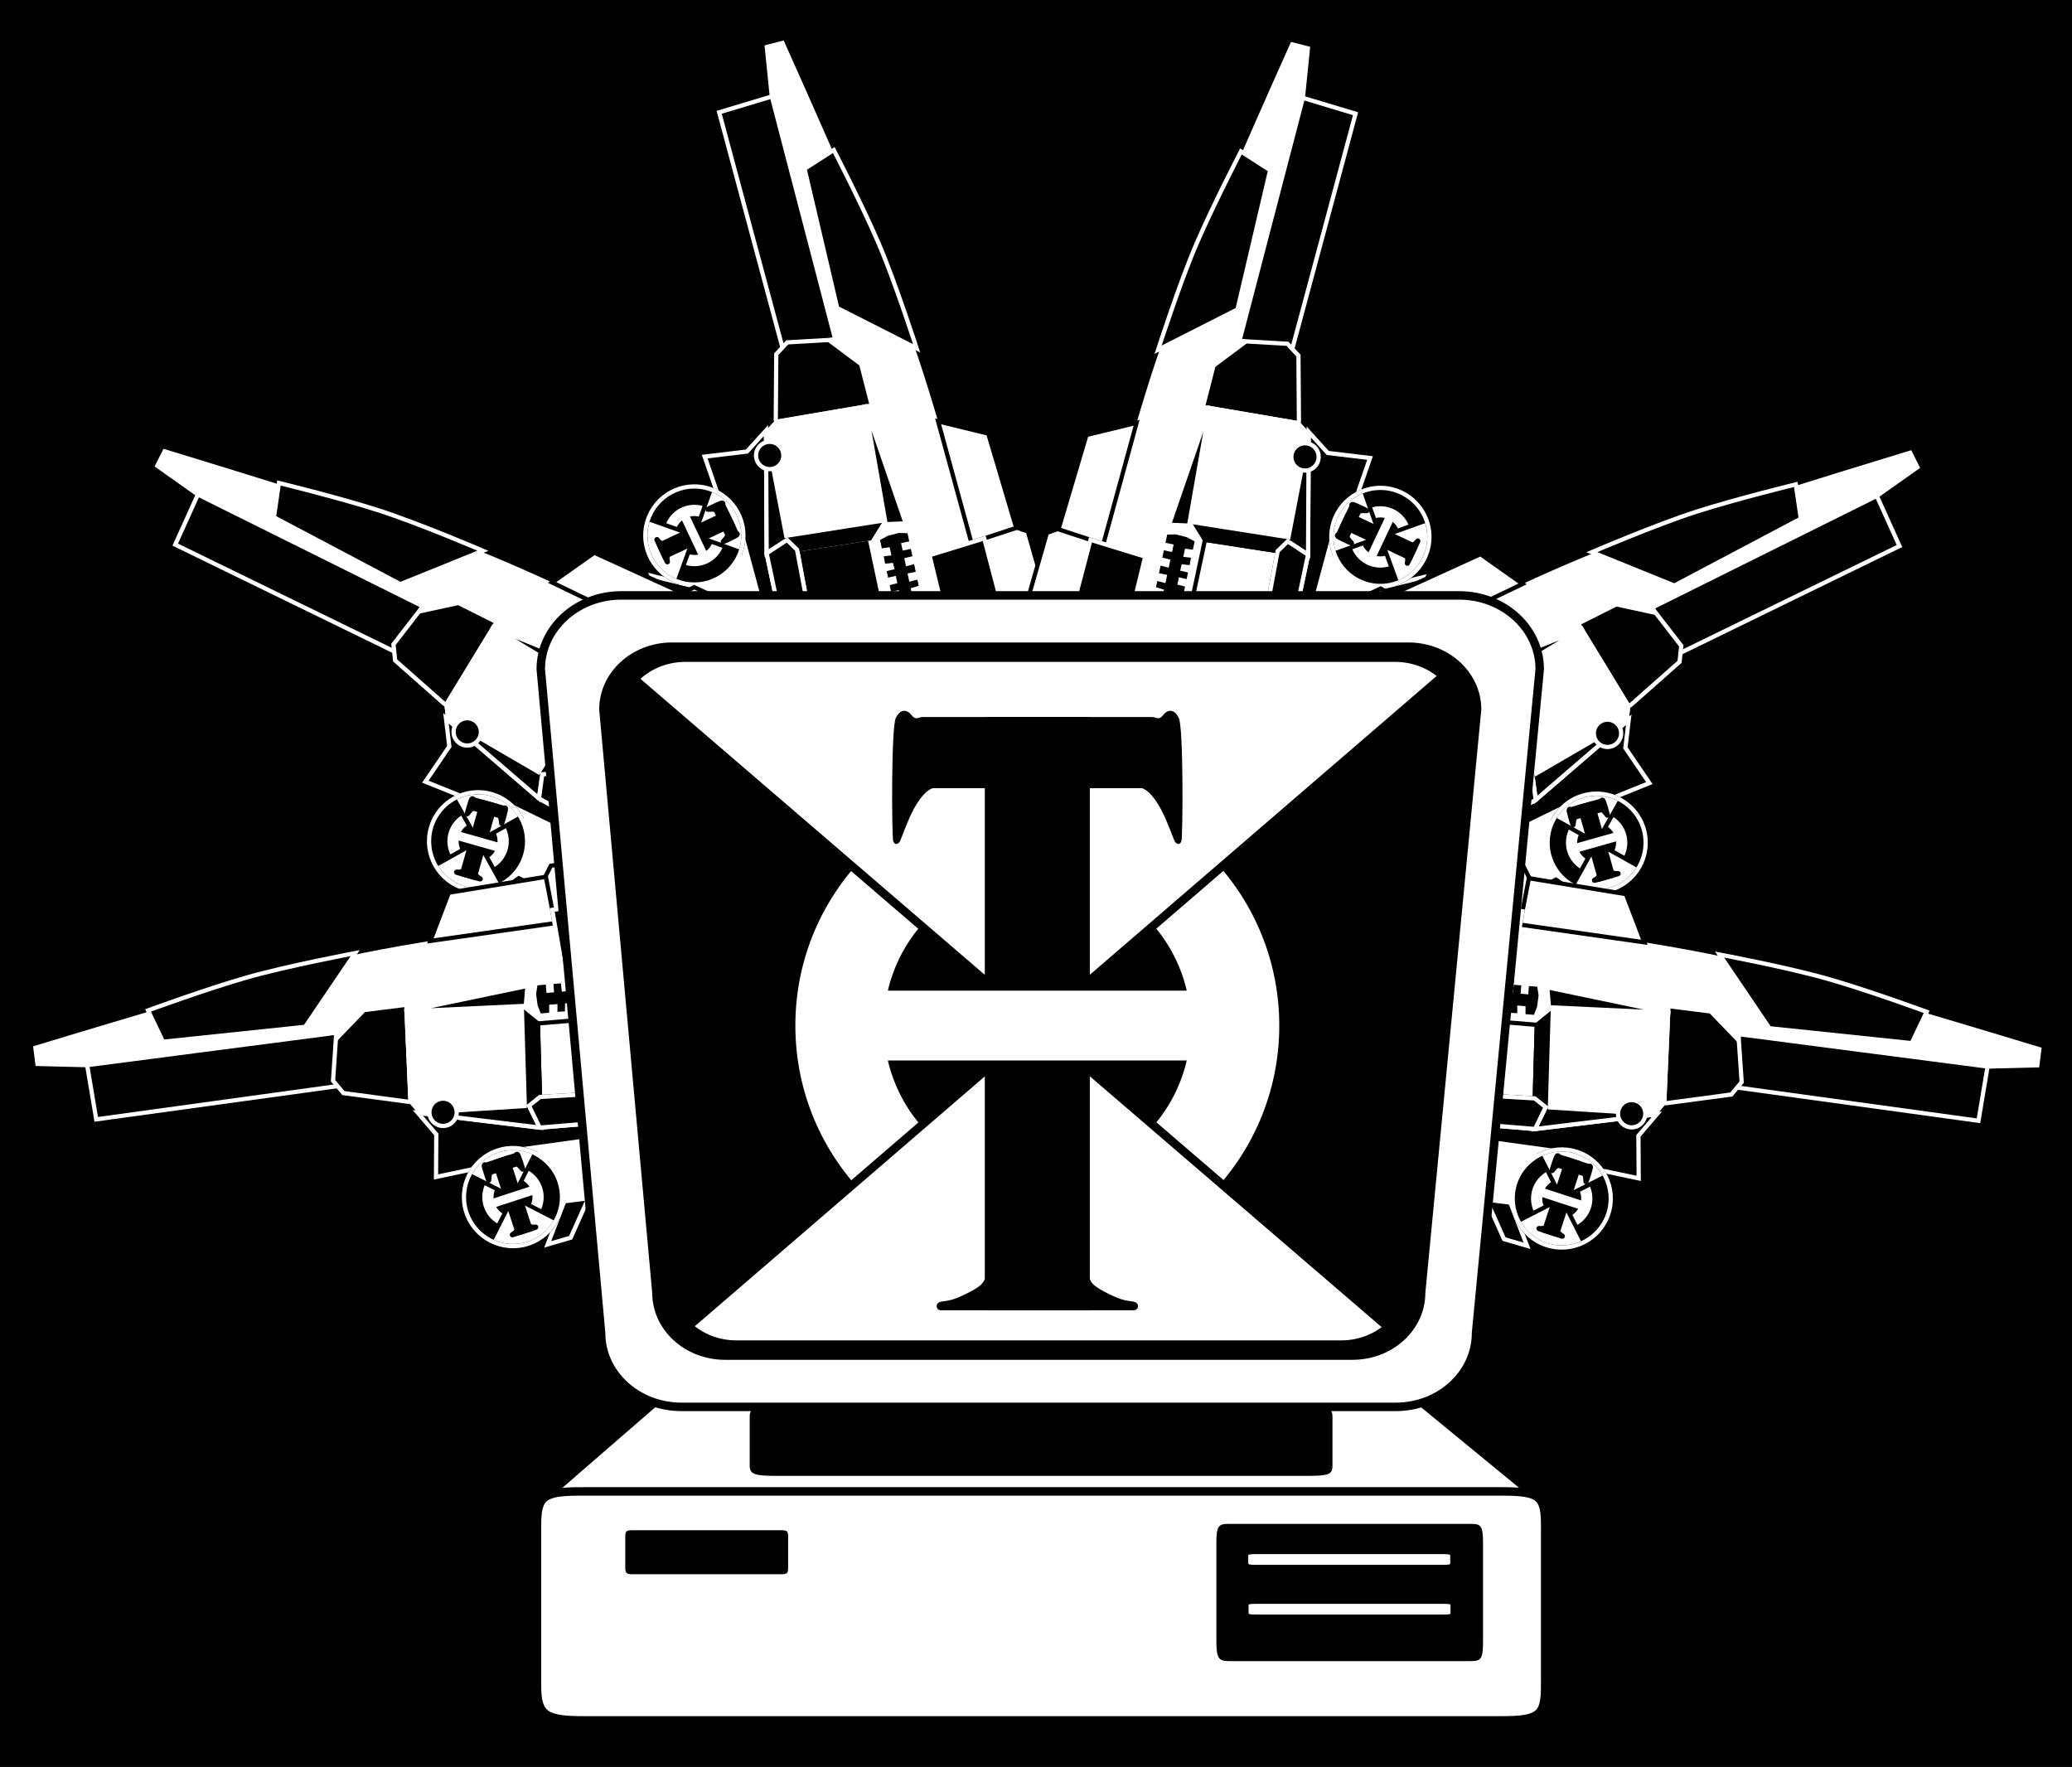 <?xml version="1.0" encoding="utf-8"?>
<!-- Generator: Adobe Illustrator 13.0.0, SVG Export Plug-In . SVG Version: 6.00 Build 14948)  -->
<!DOCTYPE svg PUBLIC "-//W3C//DTD SVG 1.1//EN" "http://www.w3.org/Graphics/SVG/1.1/DTD/svg11.dtd">
<svg version="1.1" id="Layer_1" xmlns="http://www.w3.org/2000/svg" xmlns:xlink="http://www.w3.org/1999/xlink" x="0px" y="0px"
	 width="489px" height="417px" viewBox="0 0 489 417" enable-background="new 0 0 489 417" xml:space="preserve">
<rect x="0" y="0" width="489" height="417" fill="#808080" stroke="none"/>
<g id="Layer_7">
	<rect x="-152" y="-98" stroke="#FFFFFF" width="792" height="612"/>
</g>
<g id="Layer_6">
	<g>
		<polygon fill="#FFFFFF" stroke="#000000" points="242.582,125.44 248.288,145.39 235.474,153.392 226.091,124.829 
			239.997,124.514 		"/>
		<polygon fill="#FFFFFF" points="242.298,165.371 245.616,165.367 247.271,175.908 244.559,177.188 		"/>
		<polygon fill="#FFFFFF" points="253.918,210.667 263.846,222.182 258.677,230.672 		"/>
		<g display="none">
			<path display="inline" fill="#FFFFFF" stroke="#000000" stroke-linejoin="round" stroke-miterlimit="3" d="M169.502-28.877
				c0,0,0.279,0.747-4.972,2.492c-5.251,1.748-5.531,1.001-5.531,1.001l-0.191-1.131l10.324-2.993L169.502-28.877z"/>
			<polygon display="inline" fill="#FFFFFF" stroke="#FFFFFF" stroke-linejoin="round" stroke-miterlimit="3" points="
				182.157,25.126 168.093,-30.312 159.736,-27.343 174.699,26.695 			"/>
			<path display="inline" fill="#FFFFFF" stroke="#000000" stroke-linejoin="round" stroke-miterlimit="3" d="M153.854-83.127
				c0,0-1.523-0.746-5.637,0.464c-4.114,1.21-5.269,2.487-5.269,2.487s4.106,22.657,6.314,29.814
				C151.468-43.205,159-25.384,159-25.384s0.163-0.958,5.282-2.571c5.119-1.612,5.221-0.923,5.221-0.923s-2.493-17.174-5.137-25.05
				C161.72-61.805,153.854-83.127,153.854-83.127z"/>
		</g>
		<polygon stroke="#FFFFFF" points="198.053,79.894 184.731,82.278 169.729,26.502 183.403,22.391 		"/>
		<polygon stroke="#FFFFFF" points="183.202,83.584 185.791,80.8 197.572,80.12 203.704,84.838 206.45,96.036 183.605,100.572 
			183.086,99.059 		"/>
		<path fill="#FFFFFF" d="M106.916,163.903l10.7,22.667l4.933,1.771l7.913,16.762l-0.533,2.596l7.083,15.005l10.26,0.229
			c0,0,20.126-16.914,25.304-22.482c0,0,7.107-13.896,13.962-16.742c6.857-2.844,11.35,0.891,14.002,2.373
			c2.651,1.48,6.642,6.624,6.642,6.624l5.524,0.128l-1.754-6.2l3.83-1.81l1.232,8.4l5.79,2.341l5.345,8.019l2.712,5.746l1.154,4.924
			l2.169,8.735l0.965,6.18l0.116,1.897c0,0-0.638,0.303,0.567,2.854c1.206,2.556,4.008,4.354,4.008,4.354l9.508-1.36l2.494,0.993
			c0,0,0.213,1.068,4.043-0.74c3.832-1.807,4.856-5.059,4.856-5.059l-30.706-104.766c0,0-8.259-32.8-14.969-50.324
			c-6.709-17.525-29.109-67.466-29.109-67.466l-4.526,1.161l1.225,12.11l14.968,57.354l-1.353,0.441l7.531,5.619l2.323,9.056
			l-22.039,3.764l-6.803,7.506l-9.977,1.195l3.78,10.904l4.872,11.562l5.413,25.944l-7.418,3.306l-3.729,0.785l-16.815,10.279
			c0,0-5.878,4.919-13.601,4.272c-7.724-0.649-27.875-13.978-27.875-13.978L106.916,163.903z"/>
		<polygon fill="#FFFFFF" stroke="#000000" points="221.4,99.448 233.233,102.328 239.837,124.588 232.28,127.065 229.228,128.001 
					"/>
		<polygon stroke="#FFFFFF" points="153.825,135.905 156.075,141.088 170.428,145.442 167.959,139.384 		"/>
		<path stroke="#FFFFFF" d="M219.359,131.033l11.05,45.44l17.938,60.442l1.355,2.874c0,0,2.824,0.763,6.775-1.104
			c3.951-1.862,4.334-3.068,4.334-3.068L232.28,127.065L219.359,131.033z"/>
		<polygon fill="#FFFFFF" points="162.86,134.373 170.978,166.459 185.105,163.305 174.688,124.691 		"/>
		<polygon stroke="#FFFFFF" points="166.306,107.76 176.283,106.565 180.784,101.6 180.933,130.578 184.617,148.014 
			198.818,169.618 185.105,163.305 175.394,127.31 169.206,116.124 		"/>
		<circle display="none" stroke="#FFFFFF" cx="163.869" cy="126.381" r="11.563"/>
		<g>
			<circle cx="163.87" cy="126.38" r="11.572"/>
			<circle fill="#FFFFFF" cx="163.87" cy="126.38" r="7.245"/>
			<circle cx="163.87" cy="126.38" r="4.594"/>
			<path fill="#FFFFFF" stroke="#000000" d="M167.735,115.484l-3.866,10.893l-10.884-3.89c-1,2.787-0.938,5.955,0.428,8.845
				c1.355,2.875,3.741,4.931,6.51,5.937l3.947-10.892l10.9,3.923c0.999-2.787,0.935-5.956-0.429-8.847
				C172.969,118.548,170.543,116.477,167.735,115.484z"/>
			<g>
				<path stroke="#000000" d="M170.968,124.77l0.666,1.412c0.028,0.167-0.082,0.452-0.328,0.783
					c-0.246,0.333-0.615,0.686-0.685,0.771c-0.068,0.087-0.054,0.207,0.088,0.187c0.142-0.021,3.084-1.387,3.296-1.642
					c0.209-0.254,0.075-0.421-0.128-0.465c-0.203-0.043-0.136-0.164-0.187-0.274l-2.139-4.527"/>
				<path stroke="#000000" d="M155.488,128.597l1.902,4.032c0.069,0.144,0.286,0.073,0.231-0.119
					c-0.055-0.19-0.114-0.289-0.105-0.754c0.008-0.463,0.053-0.609,0.166-0.716"/>
				<path stroke="#000000" d="M170.968,124.77l-13.286,6.269l-0.85,0.403l-1.902-4.031c-0.069-0.145,0.125-0.268,0.237-0.104
					c0.113,0.165,0.152,0.273,0.515,0.561c0.363,0.289,0.505,0.348,0.658,0.329l13.285-6.271l-0.667-1.414
					c-0.111-0.125-0.4-0.223-0.814-0.244c-0.411-0.021-0.919,0.041-1.029,0.039c-0.111-0.001-0.195-0.09-0.088-0.187
					c0.105-0.097,3.032-1.501,3.364-1.501c0.329,0,0.373,0.209,0.276,0.393c-0.096,0.185,0.041,0.21,0.092,0.321l2.137,4.526
					L170.968,124.77z"/>
			</g>
			
				<rect x="158.369" y="125.326" transform="matrix(-0.427 -0.904 0.904 -0.427 119.542 328.508)" fill="#FFFFFF" width="11.01" height="2.091"/>
			<circle id="Border" fill="none" stroke="#FFFFFF" cx="163.87" cy="126.38" r="11.572"/>
		</g>
		<path stroke="#FFFFFF" d="M196.771,35.407l-6.892,4.424l7.704,32.866l18.739,9.506c0,0-5.018-15.591-8.992-24.843
			C203.352,48.112,196.771,35.407,196.771,35.407z"/>
		<path stroke="#FFFFFF" d="M138.324,174.769c-1.651-0.242-5.585-1.753-5.585-1.753l-10.19,15.325l7.913,16.762l11.119-2.809
			l8.789,1.562l11.08-10.646l17.605-15.433l-8.076-11.317l-20.72,8.414l-6.775-0.343
			C143.482,174.53,139.976,175.017,138.324,174.769z"/>
		<polygon stroke="#FFFFFF" points="223.271,167.546 226.503,167.679 228.691,175.624 224.5,182.873 214.869,185.409 
			214.782,184.823 210.952,186.633 202.753,171.228 		"/>
		<path stroke="#FFFFFF" d="M185.105,163.305l14.123,6.458l3.525,1.464l3.966,7.452c0,0-23.947,5.548-29.601,0.797
			c-5.656-4.756-5.399-8.242-5.399-8.242l0.965-0.748l-1.706-4.027L185.105,163.305z"/>
		<g>
			<line display="none" fill="none" stroke="#FFFFFF" x1="211.407" y1="122.297" x2="216.283" y2="145.209"/>
			<polygon display="none" stroke="#FFFFFF" points="208.935,123.217 206.18,124.517 205.263,127.072 208.93,144.3 210.772,145.725 
				214.218,146.198 218.888,143.994 217.472,141.001 212.861,142.738 210.972,142.738 210.651,141.337 212.498,141.006 
				212.122,139.28 210.296,139.669 209.962,138.095 211.775,137.636 211.408,135.908 209.585,136.325 209.254,134.778 
				211.111,134.342 210.754,132.837 208.885,133.038 208.567,131.296 210.38,131.082 209.971,129.158 208.109,129.395 
				207.695,127.445 209.477,126.833 213.516,126.153 212.806,123.048 			"/>
			<polygon stroke="#FFFFFF" points="223.271,167.546 214.218,146.198 208.935,123.217 204.092,95.471 213.577,123.017 
				218.119,144.355 			"/>
			<polygon display="none" stroke="#FFFFFF" points="218.119,144.355 223.271,167.546 214.218,146.198 			"/>
			<polygon stroke="#FFFFFF" points="180.784,101.6 185.74,127.428 180.933,130.578 			"/>
			<polygon stroke="#FFFFFF" points="190.339,148.935 198.989,169.878 184.617,148.014 			"/>
			<polygon fill="#FFFFFF" points="218.119,144.355 213.577,123.017 208.935,123.217 207.138,124.063 205.263,127.072 208.93,144.3 
				211.854,145.873 214.218,146.198 			"/>
			<polyline fill="#FFFFFF" points="214.218,146.198 223.271,167.546 202.753,171.228 198.876,169.836 190.123,149.405 
				189.805,144.105 			"/>
			<polygon fill="#FFFFFF" points="180.784,101.6 183.086,99.059 204.092,95.471 208.935,123.217 207.138,124.063 185.74,127.428 
				182.263,111.062 			"/>
			<polygon stroke="#FFFFFF" points="188.108,129.731 205.263,127.072 208.93,144.3 191.262,146.563 			"/>
			<circle stroke="#FFFFFF" cx="197.909" cy="166.97" r="3.09"/>
			<circle stroke="#FFFFFF" cx="181.652" cy="107.496" r="3.221"/>
			<polygon stroke="#000000" points="208.93,144.3 211.854,145.873 190.339,148.935 191.262,146.563 			"/>
			<polygon stroke="#000000" points="207.138,124.063 205.263,127.072 188.108,129.731 185.74,127.428 			"/>
			<polygon stroke="#FFFFFF" points="185.74,127.428 180.933,130.578 184.617,148.014 190.34,148.932 191.262,146.563 
				188.108,129.731 			"/>
			<polygon points="214.178,125.841 212.148,125.778 209.492,126.467 207.695,127.445 208.109,129.395 209.971,129.158 
				210.38,131.082 208.567,131.296 208.885,133.038 210.754,132.837 211.111,134.342 209.254,134.778 209.585,136.325 
				211.408,135.908 211.775,137.636 209.962,138.095 210.296,139.669 212.122,139.28 212.498,141.006 210.651,141.337 
				210.972,142.738 212.854,142.79 215.624,142.111 217.458,141.252 217.169,139.897 215.246,140.341 214.926,138.831 
				216.821,138.252 216.508,136.789 214.596,137.284 214.18,135.332 216.117,134.951 215.735,133.15 213.822,133.646 
				213.416,131.741 215.334,131.267 214.967,129.538 213.032,129.937 212.658,128.175 214.589,127.769 			"/>
		</g>
		<path stroke="#FFFFFF" d="M154.184,169.454l3.126,4.775l-9.117,5.475c0,0-1.815-0.121-3.097-1.908
			c-1.281-1.787-1.613-3.266-1.613-3.266s2.394-0.445,3.887-1.116C148.86,172.745,154.184,169.454,154.184,169.454z"/>
		<path stroke="#FFFFFF" d="M164.821,169.722l-9.035,5.422c0,0-1.911-0.462-2.766-1.964c-0.854-1.497-0.581-2.661-0.581-2.661
			l9.241-5.64L164.821,169.722z"/>
		<path stroke="#FFFFFF" d="M170.978,166.459l-6.148,3.255c0,0-2.309-0.287-3.162-1.787c-0.855-1.5-0.788-2.565-0.788-2.565
			l8.521-5.14L170.978,166.459z"/>
	</g>
	<g>
		<polygon fill="#FFFFFF" stroke="#000000" points="163.815,138.568 182.607,147.366 180.225,162.285 152.524,150.602 
			161.418,139.91 		"/>
		<polygon fill="#FFFFFF" points="193.741,165.007 195.917,162.501 204.954,168.174 204.136,171.063 		"/>
		<polygon fill="#FFFFFF" points="235.53,185.991 250.732,186.068 253.741,195.541 		"/>
		<g display="none">
			<path display="inline" fill="#FFFFFF" stroke="#000000" stroke-linejoin="round" stroke-miterlimit="3" d="M-0.552,92.332
				c0,0,0.747,0.28-1.386,5.385c-2.13,5.108-2.877,4.829-2.877,4.829l-0.979-0.598l4.523-9.752L-0.552,92.332z"/>
			<polygon display="inline" fill="#FFFFFF" stroke="#FFFFFF" stroke-linejoin="round" stroke-miterlimit="3" points="
				48.483,118.255 -2.559,92.451 -5.809,100.705 44.768,124.909 			"/>
			<path display="inline" fill="#FFFFFF" stroke="#000000" stroke-linejoin="round" stroke-miterlimit="3" d="M-51.74,68.504
				c0,0-1.562,0.659-3.352,4.556c-1.79,3.898-1.585,5.607-1.585,5.607s19.783,11.783,26.631,14.818
				c6.846,3.038,25.231,9.061,25.231,9.061s-0.615-0.751,1.53-5.671s2.733-4.543,2.733-4.543s-14.589-9.399-22.265-12.577
				C-30.494,76.575-51.74,68.504-51.74,68.504z"/>
		</g>
		<polygon stroke="#FFFFFF" points="100.224,142.236 93.272,153.848 41.358,128.531 47.239,115.519 		"/>
		<polygon stroke="#FFFFFF" points="93.253,155.859 92.854,152.078 100.078,142.747 107.664,141.221 117.912,146.505 
			106.329,166.711 104.847,166.108 		"/>
		<path fill="#FFFFFF" d="M103.723,266.139l24.12,6.816l4.576-2.559l17.837,5.041l1.607,2.104l15.966,4.515l6.911-7.586
			c0,0,0.463-26.285-0.335-33.848c0,0-5.811-14.484-3.456-21.525c2.359-7.037,8.125-7.974,10.985-9
			c2.858-1.025,9.357-0.658,9.357-0.658l3.724-4.081l-5.826-2.75l1.15-4.078l7.143,4.59l5.568-2.83l9.557,1.234l6.115,1.729
			l4.471,2.364l8.013,4.103l5.293,3.33l1.508,1.157c0,0-0.191,0.681,2.525,1.448c2.719,0.769,5.917-0.162,5.917-0.162l5.216-8.064
			l2.39-1.227c0,0,0.942,0.541,2.098-3.536c1.152-4.075-0.625-6.987-0.625-6.987l-99.172-45.647c0,0-30.16-15.312-47.781-21.761
			c-17.623-6.45-69.995-22.355-69.995-22.355l-2.098,4.175l9.938,7.029L99.5,143.5l-0.556,1.311l9.184-1.99l8.355,4.197
			l-11.636,19.09l1.193,10.06l-5.652,8.31l10.706,4.311l11.918,3.918l23.12,12.959l-2.379,7.764l-1.857,3.326l-3.292,19.432
			c0,0-0.151,7.662-5.71,13.063c-5.562,5.397-28.847,11.841-28.847,11.841L103.723,266.139z"/>
		<polygon fill="#FFFFFF" stroke="#000000" points="130.302,137.471 140.246,130.439 161.37,140.078 158.274,147.403 
			156.976,150.321 		"/>
		<polygon stroke="#FFFFFF" points="113.416,212.374 118.803,214.081 131.512,206.117 125.324,204.001 		"/>
		<path stroke="#FFFFFF" d="M152.781,159.753l41.526,21.51l57.359,26.167l3.061,0.865c0,0,2.43-1.629,3.615-5.836
			c1.191-4.201,0.534-5.281,0.534-5.281l-100.602-49.774L152.781,159.753z"/>
		<polygon fill="#FFFFFF" points="118.194,204.553 147.723,219.505 154.622,206.78 118.662,189.275 		"/>
		<polygon stroke="#FFFFFF" points="100.389,184.478 106.041,176.168 105.252,169.514 127.203,188.433 142.771,197.106 
			168.389,200.584 154.622,206.78 121.1,190.463 108.601,187.785 		"/>
		<path display="none" stroke="#FFFFFF" d="M101.705,195.398c-1.738,6.143,1.837,12.533,7.982,14.272
			c6.144,1.734,12.534-1.836,14.271-7.979c1.737-6.146-1.835-12.538-7.981-14.273C109.831,185.681,103.441,189.253,101.705,195.398z
			"/>
		<g>
			<path d="M101.696,195.396c-1.738,6.149,1.839,12.546,7.987,14.28c6.148,1.742,12.545-1.836,14.284-7.984
				c1.739-6.149-1.839-12.544-7.988-14.283C109.83,185.67,103.434,189.244,101.696,195.396z"/>
			<circle fill="#FFFFFF" cx="112.83" cy="198.543" r="7.244"/>
			<circle cx="112.831" cy="198.544" r="4.594"/>
			<path fill="#FFFFFF" stroke="#000000" d="M107.153,188.474l5.674,10.067l-10.082,5.654c1.445,2.585,3.875,4.619,6.952,5.487
				c3.057,0.865,6.175,0.416,8.752-1.011l-5.622-10.131l10.118-5.643c-1.445-2.583-3.877-4.616-6.953-5.486
				C112.9,186.537,109.744,187.007,107.153,188.474z"/>
			<g>
				<path stroke="#000000" d="M116.277,192.134l1.502,0.424c0.146,0.091,0.288,0.359,0.375,0.762
					c0.09,0.405,0.114,0.916,0.133,1.022c0.02,0.108,0.12,0.177,0.199,0.057c0.078-0.12,0.979-3.236,0.926-3.564
					c-0.054-0.324-0.269-0.334-0.435-0.208c-0.165,0.125-0.212-0.005-0.329-0.041l-4.82-1.361"/>
				<path stroke="#000000" d="M108.997,206.319l4.291,1.214c0.154,0.041,0.244-0.166,0.063-0.252
					c-0.181-0.084-0.293-0.104-0.639-0.416c-0.344-0.311-0.425-0.441-0.431-0.594"/>
				<path stroke="#000000" d="M116.277,192.134l-3.997,14.138l-0.254,0.904l-4.29-1.215c-0.156-0.043-0.12-0.269,0.077-0.244
					c0.198,0.021,0.307,0.064,0.761-0.021c0.456-0.086,0.595-0.153,0.682-0.281l3.995-14.136l-1.505-0.426
					c-0.167,0.002-0.431,0.155-0.719,0.453c-0.285,0.296-0.572,0.721-0.646,0.801c-0.074,0.083-0.197,0.089-0.199-0.055
					c-0.004-0.142,0.859-3.271,1.077-3.522c0.216-0.248,0.403-0.144,0.479,0.049c0.075,0.194,0.185,0.107,0.302,0.14l4.817,1.364
					L116.277,192.134z"/>
			</g>
			
				<rect x="107.326" y="197.497" transform="matrix(-0.962 -0.272 0.272 -0.962 167.404 420.291)" fill="#FFFFFF" width="11.011" height="2.092"/>
			<path id="Border_1_" fill="none" stroke="#FFFFFF" d="M101.696,195.396c-1.739,6.147,1.839,12.546,7.987,14.28
				c6.148,1.742,12.545-1.836,14.284-7.984c1.738-6.15-1.839-12.544-7.987-14.285C109.83,185.67,103.434,189.244,101.696,195.396z"
				/>
		</g>
		<path stroke="#FFFFFF" d="M65.833,113.986l-1.19,8.103l29.844,15.775l19.475-7.887c0,0-15.053-6.456-24.639-9.535
			C79.736,117.367,65.833,113.986,65.833,113.986z"/>
		<path stroke="#FFFFFF" d="M132.544,249.589c-1.267,1.087-4.99,3.06-4.99,3.06l4.865,17.75l17.837,5.041l5.183-10.23l6.95-5.602
			l-0.752-15.348l-0.076-23.412l-13.838-1.343l-7.263,21.152l-4.707,4.886C135.752,245.543,133.817,248.505,132.544,249.589z"/>
		<polygon stroke="#FFFFFF" points="182.886,180.785 185.109,178.434 192.537,182.002 195.252,189.922 190.839,198.852 
			190.34,198.531 189.19,202.609 172.187,198.674 		"/>
		<path stroke="#FFFFFF" d="M154.622,206.78l14.146-6.408l3.418-1.698l8.226,1.903c0,0-11.544,21.702-18.84,22.847
			c-7.301,1.143-9.761-1.339-9.761-1.339l0.069-1.22l-4.158-1.36L154.622,206.78z"/>
		<g>
			<line display="none" fill="none" stroke="#FFFFFF" x1="140.971" y1="160.013" x2="161.452" y2="171.384"/>
			<polygon display="none" stroke="#FFFFFF" points="140.041,162.481 139.212,165.413 140.537,167.782 155.938,176.332 
				158.223,175.878 160.842,173.59 162.246,168.622 159.06,167.722 157.341,172.342 156.099,173.765 154.834,173.088 
				155.796,171.477 154.248,170.626 153.343,172.261 151.936,171.478 152.779,169.809 151.236,168.952 150.354,170.6 
				148.969,169.833 149.859,168.146 148.491,167.428 147.415,168.97 145.893,168.064 146.921,166.556 145.202,165.602 
				144.158,167.162 142.416,166.193 143.124,164.448 145.264,160.956 142.457,159.451 			"/>
			<polygon stroke="#FFFFFF" points="182.886,180.785 160.842,173.59 140.041,162.481 115.938,147.912 142.938,158.85 
				162.015,169.438 			"/>
			<polygon display="none" stroke="#FFFFFF" points="162.015,169.438 182.886,180.785 160.842,173.59 			"/>
			<polygon stroke="#FFFFFF" points="105.252,169.514 127.983,182.738 127.203,188.433 			"/>
			<polygon stroke="#FFFFFF" points="147.223,193.394 168.697,200.627 142.771,197.106 			"/>
			<polygon fill="#FFFFFF" points="162.015,169.438 142.938,158.85 140.041,162.481 139.499,164.393 140.537,167.782 
				155.938,176.332 159.044,175.159 160.842,173.59 			"/>
			<polyline fill="#FFFFFF" points="160.842,173.59 182.886,180.785 172.187,198.674 168.592,200.684 147.437,193.868 
				143.229,190.627 			"/>
			<polygon fill="#FFFFFF" points="105.252,169.514 104.847,166.108 115.938,147.912 140.041,162.481 139.499,164.393 
				127.983,182.738 113.359,174.613 			"/>
			<polygon fill="#FFFFFF" stroke="#000000" points="131.276,182.466 140.537,167.782 155.938,176.332 146.041,191.142 			"/>
			<circle stroke="#FFFFFF" cx="165.795" cy="199.531" r="3.09"/>
			<circle stroke="#FFFFFF" cx="110.268" cy="172.73" r="3.222"/>
			<polygon stroke="#000000" points="155.938,176.332 159.044,175.159 147.223,193.394 146.041,191.142 			"/>
			<polygon stroke="#000000" points="139.499,164.393 140.537,167.782 131.276,182.466 127.983,182.738 			"/>
			<polygon stroke="#FFFFFF" points="127.983,182.738 127.203,188.433 142.771,197.106 147.222,193.393 146.041,191.142 
				131.276,182.466 			"/>
			<polygon points="145.463,160.25 144.083,161.74 142.858,164.195 142.416,166.193 144.158,167.162 145.202,165.602 
				146.921,166.556 145.893,168.064 147.415,168.97 148.491,167.428 149.859,168.146 148.969,169.833 150.354,170.6 
				151.236,168.952 152.779,169.809 151.936,171.478 153.343,172.261 154.248,170.626 155.796,171.477 154.834,173.088 
				156.099,173.765 157.375,172.379 158.682,169.845 159.239,167.898 158.029,167.227 157.1,168.967 155.75,168.219 156.558,166.41 
				155.25,165.684 154.368,167.451 152.622,166.481 153.607,164.771 151.999,163.878 151.116,165.645 149.412,164.701 
				150.314,162.943 148.77,162.085 147.799,163.804 146.226,162.93 147.188,161.206 			"/>
		</g>
		<path stroke="#FFFFFF" d="M138.953,234.139l5.654,0.778l-1.859,10.468c0,0-1.283,1.292-3.473,1.082
			c-2.189-0.205-3.521-0.924-3.521-0.924s1.236-2.102,1.71-3.666C137.938,240.312,138.953,234.139,138.953,234.139z"/>
		<path stroke="#FFFFFF" d="M146.14,226.29l-1.845,10.374c0,0-1.603,1.138-3.297,0.798c-1.691-0.338-2.389-1.31-2.389-1.31
			l1.816-10.676L146.14,226.29z"/>
		<path stroke="#FFFFFF" d="M147.723,219.505l-1.583,6.774c0,0-1.732,1.552-3.425,1.211c-1.692-0.342-2.451-1.09-2.451-1.09
			l1.719-9.801L147.723,219.505z"/>
	</g>
	<g>
		<polygon fill="#FFFFFF" stroke="#000000" points="130.011,204.31 150.52,201.152 156.849,214.871 127.335,220.596 128.768,206.76 
					"/>
		<polygon fill="#FFFFFF" points="169.592,209.604 170.003,206.311 180.667,205.989 181.597,208.844 		"/>
		<polygon fill="#FFFFFF" points="215.986,203.758 228.655,195.355 236.43,201.548 		"/>
		<g display="none">
			<path display="inline" fill="#FFFFFF" stroke="#000000" stroke-linejoin="round" stroke-miterlimit="3" d="M-32.257,257.448
				c0,0,0.776-0.185,1.849,5.245c1.075,5.428,0.3,5.611,0.3,5.611l-1.146,0.049l-1.673-10.617L-32.257,257.448z"/>
			<polygon display="inline" fill="#FFFFFF" stroke="#FFFFFF" stroke-linejoin="round" stroke-miterlimit="3" points="
				22.908,251.671 -33.856,258.666 -31.959,267.331 23.529,259.268 			"/>
			<path display="inline" fill="#FFFFFF" stroke="#000000" stroke-linejoin="round" stroke-miterlimit="3" d="M-88.041,266.167
				c0,0-0.931,1.416-0.247,5.649c0.685,4.233,1.806,5.539,1.806,5.539s22.994-1.23,30.371-2.523
				c7.378-1.29,26.003-6.525,26.003-6.525s-0.93-0.281-1.888-5.562c-0.957-5.28-0.26-5.296-0.26-5.296s-17.351,0.319-25.498,1.952
				C-65.9,261.037-88.041,266.167-88.041,266.167z"/>
		</g>
		<polygon stroke="#FFFFFF" points="79.236,242.771 79.93,256.289 22.714,264.173 20.35,250.091 		"/>
		<polygon stroke="#FFFFFF" points="81.036,257.969 78.598,255.052 79.401,243.277 84.852,237.785 96.306,236.468 97.939,259.699 
			96.373,260.025 		"/>
		<path fill="#FFFFFF" d="M151.146,343.73l23.831-7.771l2.375-4.674l17.623-5.746l2.508,0.854l15.775-5.145l1.515-10.15
			c0,0-14.254-22.09-19.129-27.927c0,0-12.894-8.792-14.858-15.952c-1.961-7.158,2.308-11.148,4.111-13.593
			c1.802-2.442,7.405-5.758,7.405-5.758l0.82-5.464l-6.371,0.962l-1.315-4.028l8.487-0.167l3.051-5.45l8.625-4.297l6.041-1.97
			l5.03-0.526l8.938-1.057l6.252-0.184l1.896,0.123c0,0,0.22,0.672,2.904-0.203c2.688-0.877,4.825-3.43,4.825-3.43l-0.159-9.604
			l1.299-2.351c0,0,1.087-0.076-0.229-4.104c-1.311-4.027-4.408-5.452-4.408-5.452L130.2,217.986c0,0-33.577,4.078-51.804,8.537
			C60.167,230.98,7.81,246.938,7.81,246.938l0.584,4.638l12.168,0.304l58.779-7.652l0.269,1.398l6.519-6.768l9.276-1.168
			l0.968,22.336l6.594,7.692l-0.066,10.046l11.292-2.381l12.081-3.384l26.419-2.113l2.348,7.773l0.311,3.799l8.087,17.974
			c0,0,4.143,6.446,2.532,14.027c-1.613,7.582-17.364,25.9-17.364,25.9L151.146,343.73z"/>
		<polygon fill="#FFFFFF" stroke="#000000" points="101.566,222.062 105.909,210.686 128.822,206.927 130.331,214.734 
			130.876,217.881 		"/>
		<polygon stroke="#FFFFFF" points="129.256,293.68 134.681,292.098 140.801,278.404 134.481,280.092 		"/>
		<path stroke="#FFFFFF" d="M132.646,228.053l46.468-5.262l62.214-10.214l3.021-0.984c0,0,1.11-2.707-0.245-6.861
			c-1.352-4.153-2.498-4.685-2.498-4.685l-111.275,14.688L132.646,228.053z"/>
		<polygon fill="#FFFFFF" points="128.87,284.521 161.721,280.496 160.365,266.084 120.75,271.573 		"/>
		<polygon stroke="#FFFFFF" points="102.9,277.764 102.966,267.718 98.605,262.629 127.373,266.116 145.133,264.648 
			168.348,253.271 160.365,266.084 123.436,271.202 111.561,275.938 		"/>
		<circle display="none" stroke="#FFFFFF" cx="121.068" cy="282.518" r="11.563"/>
		<g>
			<path d="M110.065,286.104c1.981,6.076,8.514,9.396,14.588,7.414c6.076-1.979,9.396-8.513,7.416-14.586
				c-1.98-6.076-8.514-9.397-14.59-7.416C111.406,273.497,108.083,280.027,110.065,286.104z"/>
			<circle fill="#FFFFFF" cx="121.067" cy="282.518" r="7.244"/>
			<circle cx="121.068" cy="282.519" r="4.594"/>
			<path fill="#FFFFFF" stroke="#000000" d="M110.743,277.316l10.32,5.201l-5.224,10.312c2.64,1.342,5.79,1.678,8.829,0.687
				c3.022-0.983,5.361-3.094,6.706-5.715l-10.311-5.281l5.261-10.324c-2.639-1.34-5.791-1.674-8.832-0.682
				C114.438,272.507,112.079,274.654,110.743,277.316z"/>
			<g>
				<path stroke="#000000" d="M120.359,275.273l1.486-0.481c0.169-0.007,0.438,0.135,0.735,0.422c0.3,0.286,0.603,0.696,0.68,0.774
					c0.077,0.08,0.198,0.08,0.197-0.062c-0.003-0.143-0.989-3.234-1.217-3.477c-0.225-0.24-0.409-0.129-0.477,0.068
					c-0.068,0.194-0.181,0.113-0.296,0.148l-4.76,1.555"/>
				<path stroke="#000000" d="M122.214,291.109l4.24-1.381c0.151-0.051,0.109-0.272-0.09-0.244c-0.196,0.031-0.302,0.078-0.762,0.01
					c-0.457-0.064-0.597-0.128-0.689-0.253"/>
				<path stroke="#000000" d="M120.359,275.273l4.553,13.968l0.293,0.895l-4.238,1.382c-0.152,0.051-0.25-0.158-0.072-0.246
					c0.176-0.094,0.29-0.119,0.62-0.442c0.332-0.323,0.408-0.457,0.41-0.613l-4.555-13.965l-1.486,0.483
					c-0.139,0.095-0.272,0.369-0.344,0.779c-0.073,0.402-0.075,0.914-0.091,1.022c-0.017,0.11-0.114,0.183-0.196,0.065
					c-0.083-0.117-1.108-3.196-1.067-3.525c0.041-0.327,0.254-0.344,0.423-0.227c0.171,0.119,0.214-0.016,0.33-0.052l4.76-1.551
					L120.359,275.273z"/>
			</g>
			
				<rect x="115.548" y="281.469" transform="matrix(-0.951 0.31 -0.31 -0.951 323.713 513.596)" fill="#FFFFFF" width="11.012" height="2.091"/>
			<path id="Border_2_" fill="none" stroke="#FFFFFF" d="M110.065,286.104c1.979,6.074,8.514,9.396,14.588,7.414
				c6.076-1.979,9.396-8.513,7.416-14.586c-1.982-6.078-8.514-9.397-14.589-7.418C111.406,273.497,108.083,280.027,110.065,286.104z
				"/>
		</g>
		<path stroke="#FFFFFF" d="M34.941,238.462l3.524,7.394l33.574-3.52l11.783-17.396c0,0-16.099,3.021-25.775,5.803
			C48.371,233.525,34.941,238.462,34.941,238.462z"/>
		<path stroke="#FFFFFF" d="M165.868,313.936c-0.447,1.607-2.44,5.318-2.44,5.318l13.925,12.032l17.623-5.746l-1.392-11.383
			l2.653-8.524l-9.172-12.328l-13.102-19.4l-12.242,6.593l5.747,21.612l-1.188,6.678C166.28,308.786,166.32,312.325,165.868,313.936
			z"/>
		<polygon stroke="#FFFFFF" points="169.362,228.752 169.898,225.562 178.055,224.389 184.721,229.455 186.029,239.329 
			185.437,239.341 186.752,243.369 170.438,249.57 		"/>
		<path stroke="#FFFFFF" d="M160.365,266.084l8.179-13.201l1.894-3.312l7.892-3c0,0,2.499,24.455-2.924,29.467
			c-5.428,5.016-8.854,4.324-8.854,4.324l-0.622-1.053l-4.209,1.188L160.365,266.084z"/>
		<g>
			<line display="none" fill="none" stroke="#FFFFFF" x1="122.981" y1="234.844" x2="146.324" y2="232.88"/>
			<polygon display="none" stroke="#FFFFFF" points="123.584,237.412 124.527,240.309 126.948,241.539 144.5,240.062 
				146.144,238.413 147.046,235.055 145.445,230.146 142.299,231.173 143.444,235.967 143.206,237.84 141.775,237.982 
				141.679,236.109 139.919,236.266 140.077,238.125 138.473,238.259 138.246,236.402 136.485,236.551 136.67,238.412 
				135.094,238.546 134.894,236.648 133.357,236.814 133.321,238.695 131.553,238.791 131.567,236.965 129.608,237.13 
				129.61,239.006 127.623,239.173 127.239,237.329 127.071,233.236 123.902,233.552 			"/>
			<polygon stroke="#FFFFFF" points="169.362,228.752 147.046,235.055 123.584,237.412 95.45,238.734 123.968,232.782 
				145.708,230.952 			"/>
			<polygon display="none" stroke="#FFFFFF" points="145.708,230.952 169.362,228.752 147.046,235.055 			"/>
			<polygon stroke="#FFFFFF" points="98.605,262.629 124.851,260.953 127.373,266.116 			"/>
			<polygon stroke="#FFFFFF" points="146.765,259.087 168.628,253.134 145.133,264.648 			"/>
			<polygon fill="#FFFFFF" points="145.708,230.952 123.968,232.782 123.584,237.412 124.199,239.301 126.948,241.539 
				144.5,240.062 146.428,237.357 147.046,235.055 			"/>
			<polyline fill="#FFFFFF" points="147.046,235.055 169.362,228.752 170.438,249.57 168.571,253.24 147.205,259.361 
				141.906,259.014 			"/>
			<polygon fill="#FFFFFF" points="98.605,262.629 96.373,260.025 95.45,238.734 123.584,237.412 124.199,239.301 124.851,260.953 
				108.178,262.35 			"/>
			<polygon fill="#FFFFFF" stroke="#000000" points="127.433,258.891 126.948,241.539 144.5,240.062 144.528,257.876 			"/>
			<circle stroke="#FFFFFF" cx="165.607" cy="253.84" r="3.089"/>
			<circle stroke="#FFFFFF" cx="104.563" cy="262.506" r="3.221"/>
			<polygon stroke="#000000" points="144.5,240.062 146.428,237.357 146.765,259.087 144.528,257.876 			"/>
			<polygon stroke="#000000" points="124.199,239.301 126.948,241.539 127.433,258.891 124.851,260.953 			"/>
			<polygon stroke="#FFFFFF" points="124.851,260.953 127.373,266.116 145.133,264.648 146.763,259.087 144.528,257.876 
				127.433,258.891 			"/>
			<polygon points="126.845,232.539 126.528,234.545 126.877,237.268 127.623,239.173 129.61,239.006 129.608,237.13 
				131.567,236.965 131.553,238.791 133.321,238.695 133.357,236.814 134.894,236.648 135.094,238.546 136.67,238.412 
				136.485,236.551 138.246,236.402 138.473,238.259 140.077,238.125 139.919,236.266 141.679,236.109 141.775,237.982 
				143.206,237.84 143.493,235.98 143.167,233.146 142.546,231.221 141.166,231.335 141.363,233.298 139.826,233.428 
				139.49,231.477 137.999,231.602 138.25,233.561 136.26,233.729 136.127,231.758 134.292,231.913 134.543,233.871 
				132.601,234.037 132.373,232.073 130.613,232.223 130.764,234.191 128.97,234.34 128.809,232.374 			"/>
		</g>
		<path stroke="#FFFFFF" d="M162.586,297.532l5.129-2.503l4.287,9.732c0,0-0.348,1.786-2.281,2.834
			c-1.934,1.047-3.441,1.189-3.441,1.189s-0.143-2.434-0.621-3.996C165.183,303.227,162.586,297.532,162.586,297.532z"/>
		<path stroke="#FFFFFF" d="M164.186,287.014l4.245,9.644c0,0-0.696,1.838-2.294,2.499c-1.593,0.658-2.714,0.24-2.714,0.24
			l-4.435-9.875L164.186,287.014z"/>
		<path stroke="#FFFFFF" d="M161.721,280.496l2.458,6.509c0,0-0.575,2.253-2.172,2.912c-1.594,0.659-2.642,0.459-2.642,0.459
			l-4.031-9.099L161.721,280.496z"/>
	</g>
	<g>
		<polygon fill="#FFFFFF" stroke="#000000" points="247.059,125.774 241.353,145.723 254.167,153.725 263.549,125.163 
			249.645,124.847 		"/>
		<polygon fill="#FFFFFF" points="247.343,165.705 244.024,165.701 242.368,176.242 245.082,177.521 		"/>
		<polygon fill="#FFFFFF" points="235.723,211 225.796,222.514 230.964,231.006 		"/>
		<g display="none">
			<path display="inline" fill="#FFFFFF" stroke="#000000" stroke-linejoin="round" stroke-miterlimit="3" d="M320.139-28.544
				c0,0-0.278,0.747,4.972,2.492c5.252,1.748,5.53,1.001,5.53,1.001l0.191-1.131l-10.324-2.993L320.139-28.544z"/>
			<polygon display="inline" fill="#FFFFFF" stroke="#FFFFFF" stroke-linejoin="round" stroke-miterlimit="3" points="
				307.483,25.46 321.547,-29.978 329.904,-27.009 314.941,27.028 			"/>
			<path display="inline" fill="#FFFFFF" stroke="#000000" stroke-linejoin="round" stroke-miterlimit="3" d="M335.787-82.793
				c0,0,1.522-0.746,5.637,0.464s5.271,2.487,5.271,2.487s-4.106,22.657-6.314,29.814c-2.206,7.157-9.738,24.978-9.738,24.978
				s-0.161-0.958-5.28-2.571c-5.119-1.612-5.222-0.923-5.222-0.923s2.492-17.174,5.138-25.05
				C327.92-61.472,335.787-82.793,335.787-82.793z"/>
		</g>
		<polygon stroke="#FFFFFF" points="291.588,80.227 304.91,82.611 319.912,26.836 306.238,22.724 		"/>
		<polygon stroke="#FFFFFF" points="306.439,83.918 303.85,81.133 292.068,80.454 285.938,85.171 283.189,96.369 306.035,100.906 
			306.555,99.393 		"/>
		<path fill="#FFFFFF" d="M382.725,164.236l-10.698,22.668l-4.935,1.771l-7.912,16.761l0.532,2.596l-7.083,15.006l-10.26,0.229
			c0,0-20.126-16.913-25.305-22.482c0,0-7.106-13.896-13.963-16.742c-6.855-2.844-11.351,0.891-14.002,2.373
			c-2.65,1.48-6.642,6.624-6.642,6.624l-5.524,0.128l1.754-6.2l-3.828-1.81l-1.232,8.4l-5.79,2.341l-5.345,8.018l-2.713,5.746
			l-1.154,4.924l-2.169,8.736l-0.965,6.18l-0.116,1.896c0,0,0.639,0.304-0.566,2.855c-1.207,2.557-4.009,4.355-4.009,4.355
			l-9.508-1.361l-2.494,0.994c0,0-0.212,1.068-4.043-0.74c-3.832-1.807-4.856-5.059-4.856-5.059l30.707-104.767
			c0,0,8.259-32.8,14.97-50.324c6.709-17.525,29.108-67.466,29.108-67.466l4.525,1.161l-1.225,12.11l-14.969,57.354l1.354,0.441
			l-7.531,5.619l-2.322,9.056l22.039,3.764l6.804,7.506l9.977,1.195l-3.779,10.904l-4.872,11.562l-5.412,25.945l7.418,3.305
			l3.729,0.785l16.814,10.279c0,0,5.878,4.919,13.602,4.272c7.724-0.649,27.875-13.978,27.875-13.978L382.725,164.236z"/>
		<polygon fill="#FFFFFF" stroke="#000000" points="268.24,99.781 256.407,102.661 249.805,124.921 257.359,127.398 
			260.413,128.335 		"/>
		<polygon stroke="#FFFFFF" points="335.816,136.238 333.565,141.421 319.213,145.776 321.682,139.717 		"/>
		<path stroke="#FFFFFF" d="M270.281,131.366l-11.051,45.44l-17.938,60.442l-1.355,2.875c0,0-2.825,0.762-6.776-1.105
			c-3.95-1.86-4.333-3.067-4.333-3.067l28.533-108.551L270.281,131.366z"/>
		<polygon fill="#FFFFFF" points="326.78,134.707 318.663,166.792 304.535,163.638 314.952,125.024 		"/>
		<polygon stroke="#FFFFFF" points="323.334,108.093 313.357,106.898 308.857,101.934 308.708,130.912 305.023,148.347 
			290.822,169.952 304.535,163.638 314.247,127.643 320.435,116.458 		"/>
		<circle display="none" stroke="#FFFFFF" cx="325.771" cy="126.714" r="11.563"/>
		<g>
			<circle cx="325.771" cy="126.714" r="11.572"/>
			<circle fill="#FFFFFF" cx="325.771" cy="126.714" r="7.245"/>
			<circle cx="325.771" cy="126.714" r="4.594"/>
			<path fill="#FFFFFF" stroke="#000000" d="M321.905,115.818l3.866,10.893l10.885-3.89c1,2.787,0.938,5.955-0.429,8.845
				c-1.354,2.875-3.74,4.931-6.51,5.938l-3.946-10.893l-10.9,3.923c-0.998-2.787-0.936-5.956,0.43-8.847
				C316.672,118.881,319.098,116.81,321.905,115.818z"/>
			<g>
				<path stroke="#000000" d="M318.672,125.103l-0.665,1.412c-0.028,0.167,0.081,0.452,0.328,0.783
					c0.245,0.333,0.614,0.686,0.685,0.771c0.068,0.087,0.055,0.207-0.088,0.187c-0.143-0.021-3.085-1.387-3.297-1.642
					c-0.209-0.254-0.075-0.421,0.128-0.465c0.202-0.043,0.137-0.164,0.188-0.274l2.139-4.527"/>
				<path stroke="#000000" d="M334.152,128.93l-1.902,4.032c-0.069,0.144-0.286,0.073-0.231-0.119
					c0.056-0.19,0.114-0.289,0.105-0.754c-0.008-0.463-0.053-0.609-0.165-0.716"/>
				<path stroke="#000000" d="M318.672,125.103l13.287,6.269l0.85,0.403l1.902-4.031c0.069-0.145-0.125-0.268-0.236-0.104
					c-0.112,0.165-0.151,0.273-0.516,0.561c-0.363,0.289-0.505,0.348-0.658,0.329l-13.285-6.271l0.668-1.414
					c0.111-0.125,0.4-0.223,0.814-0.244c0.41-0.021,0.918,0.041,1.028,0.039c0.11-0.001,0.194-0.09,0.089-0.187
					c-0.105-0.097-3.032-1.501-3.364-1.501c-0.329,0-0.373,0.209-0.276,0.393c0.097,0.186-0.041,0.21-0.092,0.321l-2.137,4.526
					L318.672,125.103z"/>
			</g>
			
				<rect x="320.25" y="125.677" transform="matrix(0.427 -0.904 0.904 0.427 72.134 367.246)" fill="#FFFFFF" width="11.012" height="2.092"/>
			<circle id="Border_5_" fill="none" stroke="#FFFFFF" cx="325.771" cy="126.714" r="11.572"/>
		</g>
		<path stroke="#FFFFFF" d="M292.87,35.74l6.892,4.424l-7.703,32.866l-18.738,9.506c0,0,5.019-15.591,8.992-24.843
			C286.289,48.445,292.87,35.74,292.87,35.74z"/>
		<path stroke="#FFFFFF" d="M351.316,175.102c1.651-0.242,5.586-1.753,5.586-1.753l10.188,15.325l-7.912,16.761l-11.119-2.808
			l-8.788,1.562l-11.08-10.647l-17.604-15.433l8.076-11.317l20.72,8.414l6.775-0.343
			C346.158,174.864,349.664,175.35,351.316,175.102z"/>
		<polygon stroke="#FFFFFF" points="266.37,167.879 263.137,168.012 260.949,175.958 265.141,183.207 274.771,185.743 
			274.859,185.157 278.688,186.966 286.889,171.561 		"/>
		<path stroke="#FFFFFF" d="M304.535,163.638l-14.123,6.459l-3.523,1.464l-3.967,7.452c0,0,23.947,5.548,29.602,0.797
			c5.655-4.756,5.398-8.242,5.398-8.242l-0.965-0.748l1.706-4.027L304.535,163.638z"/>
		<g>
			<line display="none" fill="none" stroke="#FFFFFF" x1="278.234" y1="122.63" x2="273.357" y2="145.542"/>
			<polygon display="none" stroke="#FFFFFF" points="280.706,123.551 283.461,124.851 284.378,127.406 280.711,144.634 
				278.868,146.058 275.422,146.531 270.753,144.328 272.168,141.334 276.779,143.072 278.669,143.072 278.989,141.671 
				277.143,141.339 277.52,139.613 279.344,140.002 279.678,138.429 277.865,137.969 278.232,136.242 280.057,136.659 
				280.387,135.112 278.529,134.675 278.887,133.17 280.756,133.372 281.073,131.63 279.261,131.415 279.67,129.491 
				281.531,129.728 281.945,127.779 280.164,127.166 276.125,126.487 276.835,123.381 			"/>
			<polygon stroke="#FFFFFF" points="266.37,167.879 275.422,146.531 280.706,123.551 285.549,95.805 276.064,123.35 
				271.521,144.689 			"/>
			<polygon display="none" stroke="#FFFFFF" points="271.521,144.689 266.37,167.879 275.422,146.531 			"/>
			<polygon stroke="#FFFFFF" points="308.857,101.934 303.9,127.761 308.708,130.912 			"/>
			<polygon stroke="#FFFFFF" points="299.301,149.268 290.65,170.211 305.023,148.347 			"/>
			<polygon fill="#FFFFFF" points="271.521,144.689 276.064,123.35 280.706,123.551 282.503,124.397 284.378,127.406 
				280.711,144.634 277.786,146.207 275.422,146.531 			"/>
			<polyline fill="#FFFFFF" points="275.422,146.531 266.37,167.879 286.889,171.561 290.766,170.169 299.518,149.739 
				299.836,144.439 			"/>
			<polygon fill="#FFFFFF" points="308.857,101.934 306.555,99.393 285.549,95.805 280.706,123.551 282.503,124.397 303.9,127.761 
				307.378,111.396 			"/>
			<polygon fill="#FFFFFF" stroke="#000000" points="301.532,130.064 284.378,127.406 280.711,144.634 298.379,146.897 			"/>
			<circle stroke="#FFFFFF" cx="291.73" cy="167.303" r="3.09"/>
			<circle stroke="#FFFFFF" cx="307.988" cy="107.829" r="3.221"/>
			<polygon stroke="#000000" points="280.711,144.634 277.786,146.207 299.301,149.268 298.379,146.897 			"/>
			<polygon stroke="#000000" points="282.503,124.397 284.378,127.406 301.532,130.064 303.9,127.761 			"/>
			<polygon stroke="#FFFFFF" points="303.9,127.761 308.708,130.912 305.023,148.347 299.301,149.265 298.379,146.897 
				301.532,130.064 			"/>
			<polygon points="275.463,126.174 277.492,126.112 280.148,126.8 281.945,127.779 281.531,129.728 279.67,129.491 
				279.261,131.415 281.073,131.63 280.756,133.372 278.887,133.17 278.529,134.675 280.387,135.112 280.057,136.659 
				278.232,136.242 277.865,137.969 279.678,138.429 279.344,140.002 277.52,139.613 277.143,141.339 278.989,141.671 
				278.669,143.072 276.787,143.123 274.018,142.445 272.184,141.585 272.471,140.231 274.395,140.674 274.715,139.164 
				272.82,138.585 273.133,137.123 275.045,137.618 275.461,135.666 273.523,135.285 273.906,133.484 275.818,133.98 
				276.225,132.074 274.307,131.601 274.674,129.872 276.609,130.27 276.982,128.509 275.051,128.102 			"/>
		</g>
		<path stroke="#FFFFFF" d="M335.457,169.788l-3.127,4.775l9.117,5.475c0,0,1.815-0.121,3.098-1.908s1.613-3.266,1.613-3.266
			s-2.396-0.445-3.887-1.116C340.781,173.079,335.457,169.788,335.457,169.788z"/>
		<path stroke="#FFFFFF" d="M324.82,170.055l9.033,5.422c0,0,1.911-0.462,2.768-1.964c0.854-1.497,0.58-2.661,0.58-2.661l-9.24-5.64
			L324.82,170.055z"/>
		<path stroke="#FFFFFF" d="M318.663,166.792l6.147,3.255c0,0,2.31-0.287,3.162-1.787c0.854-1.499,0.788-2.565,0.788-2.565
			l-8.521-5.14L318.663,166.792z"/>
	</g>
	<g>
		<polygon fill="#FFFFFF" stroke="#000000" points="325.825,138.902 307.033,147.699 309.416,162.619 337.116,150.935 
			328.223,140.244 		"/>
		<polygon fill="#FFFFFF" points="295.898,165.341 293.725,162.835 284.688,168.507 285.504,171.397 		"/>
		<polygon fill="#FFFFFF" points="254.109,186.325 238.908,186.402 235.899,195.875 		"/>
		<g display="none">
			<path display="inline" fill="#FFFFFF" stroke="#000000" stroke-linejoin="round" stroke-miterlimit="3" d="M490.193,92.665
				c0,0-0.747,0.28,1.386,5.385c2.13,5.108,2.877,4.829,2.877,4.829l0.979-0.598l-4.522-9.752L490.193,92.665z"/>
			<polygon display="inline" fill="#FFFFFF" stroke="#FFFFFF" stroke-linejoin="round" stroke-miterlimit="3" points="
				441.157,118.588 492.199,92.785 495.449,101.038 444.873,125.243 			"/>
			<path display="inline" fill="#FFFFFF" stroke="#000000" stroke-linejoin="round" stroke-miterlimit="3" d="M541.381,68.838
				c0,0,1.562,0.659,3.353,4.556c1.788,3.898,1.586,5.607,1.586,5.607s-19.783,11.783-26.632,14.818
				c-6.846,3.038-25.23,9.061-25.23,9.061s0.615-0.751-1.53-5.671c-2.145-4.92-2.731-4.543-2.731-4.543s14.588-9.399,22.265-12.577
				C520.135,76.908,541.381,68.838,541.381,68.838z"/>
		</g>
		<polygon stroke="#FFFFFF" points="389.417,142.57 396.369,154.181 448.282,128.865 442.402,115.852 		"/>
		<polygon stroke="#FFFFFF" points="396.387,156.193 396.787,152.412 389.562,143.08 381.977,141.554 371.729,146.838 
			383.312,167.044 384.793,166.441 		"/>
		<path fill="#FFFFFF" d="M385.918,266.471l-24.121,6.818l-4.575-2.559l-17.837,5.041l-1.606,2.104l-15.968,4.515l-6.91-7.586
			c0,0-0.465-26.285,0.335-33.849c0,0,5.812-14.483,3.456-21.524c-2.359-7.037-8.127-7.974-10.985-9
			c-2.856-1.025-9.356-0.658-9.356-0.658l-3.724-4.081l5.826-2.75l-1.15-4.078l-7.143,4.59l-5.568-2.831l-9.558,1.234l-6.115,1.729
			l-4.471,2.363l-8.014,4.104l-5.293,3.329l-1.508,1.156c0,0,0.191,0.683-2.525,1.449c-2.719,0.768-5.917-0.162-5.917-0.162
			l-5.216-8.064l-2.389-1.227c0,0-0.943,0.541-2.098-3.537c-1.152-4.075,0.625-6.987,0.625-6.987l99.172-45.646
			c0,0,30.16-15.312,47.781-21.761c17.623-6.45,69.994-22.355,69.994-22.355l2.099,4.175l-9.938,7.029l-53.081,26.379l0.557,1.311
			l-9.185-1.99l-8.354,4.197l11.635,19.09l-1.193,10.061l5.652,8.31l-10.705,4.312l-11.918,3.918L343.508,206l2.379,7.762
			l1.857,3.328l3.293,19.432c0,0,0.149,7.662,5.71,13.062c5.562,5.398,28.847,11.842,28.847,11.842L385.918,266.471z"/>
		<polygon fill="#FFFFFF" stroke="#000000" points="359.338,137.804 349.395,130.773 328.271,140.412 331.366,147.737 
			332.664,150.655 		"/>
		<polygon stroke="#FFFFFF" points="376.225,212.707 370.838,214.414 358.129,206.451 364.316,204.334 		"/>
		<path stroke="#FFFFFF" d="M336.859,160.087l-41.525,21.51l-57.359,26.167l-3.061,0.865c0,0-2.429-1.629-3.615-5.836
			c-1.191-4.201-0.534-5.281-0.534-5.281l100.602-49.774L336.859,160.087z"/>
		<polygon fill="#FFFFFF" points="371.446,204.887 341.918,219.838 335.019,207.113 370.979,189.609 		"/>
		<polygon stroke="#FFFFFF" points="389.252,184.811 383.6,176.501 384.389,169.847 362.438,188.767 346.87,197.44 321.252,200.917 
			335.019,207.113 368.541,190.796 381.04,188.119 		"/>
		<path display="none" stroke="#FFFFFF" d="M387.936,195.732c1.738,6.143-1.836,12.534-7.98,14.272
			c-6.145,1.734-12.534-1.836-14.271-7.979c-1.737-6.146,1.835-12.537,7.98-14.273C379.81,186.014,386.199,189.586,387.936,195.732z
			"/>
		<g>
			<path d="M387.945,195.729c1.736,6.149-1.84,12.546-7.988,14.281c-6.148,1.742-12.545-1.836-14.283-7.985
				c-1.738-6.148,1.839-12.544,7.988-14.283C379.811,186.003,386.207,189.578,387.945,195.729z"/>
			<circle fill="#FFFFFF" cx="376.811" cy="198.876" r="7.244"/>
			<circle cx="376.81" cy="198.877" r="4.594"/>
			<path fill="#FFFFFF" stroke="#000000" d="M382.488,188.807l-5.675,10.067l10.08,5.655c-1.444,2.584-3.874,4.62-6.95,5.487
				c-3.058,0.864-6.177,0.416-8.752-1.011l5.622-10.131l-10.118-5.643c1.444-2.584,3.877-4.615,6.953-5.486
				C376.74,186.871,379.896,187.34,382.488,188.807z"/>
			<g>
				<path stroke="#000000" d="M373.363,192.467l-1.502,0.424c-0.146,0.091-0.289,0.358-0.375,0.763
					c-0.09,0.404-0.114,0.915-0.134,1.021c-0.021,0.109-0.12,0.178-0.198,0.057c-0.078-0.119-0.979-3.235-0.927-3.564
					c0.055-0.324,0.269-0.334,0.436-0.207c0.165,0.124,0.212-0.006,0.329-0.041l4.818-1.361"/>
				<path stroke="#000000" d="M380.644,206.652l-4.29,1.215c-0.153,0.041-0.243-0.166-0.062-0.252
					c0.181-0.084,0.294-0.104,0.639-0.416c0.345-0.311,0.426-0.441,0.432-0.594"/>
				<path stroke="#000000" d="M373.363,192.467l3.996,14.138l0.255,0.904l4.29-1.215c0.155-0.043,0.12-0.27-0.076-0.244
					c-0.199,0.021-0.307,0.064-0.762-0.021c-0.456-0.086-0.596-0.152-0.683-0.281l-3.995-14.135l1.506-0.427
					c0.168,0.002,0.432,0.155,0.719,0.453c0.285,0.296,0.571,0.722,0.646,0.802c0.074,0.082,0.197,0.088,0.199-0.056
					c0.004-0.142-0.859-3.271-1.077-3.521c-0.216-0.248-0.402-0.145-0.479,0.049c-0.075,0.193-0.186,0.107-0.303,0.141l-4.816,1.363
					L373.363,192.467z"/>
			</g>
			
				<rect x="371.304" y="197.823" transform="matrix(0.962 -0.272 0.272 0.962 -39.885 109.986)" fill="#FFFFFF" width="11.012" height="2.092"/>
			<path id="Border_4_" fill="none" stroke="#FFFFFF" d="M387.945,195.729c1.737,6.147-1.84,12.546-7.988,14.281
				c-6.148,1.742-12.545-1.836-14.283-7.985c-1.738-6.15,1.839-12.544,7.987-14.285
				C379.811,186.003,386.207,189.578,387.945,195.729z"/>
		</g>
		<path stroke="#FFFFFF" d="M423.807,114.319l1.191,8.103l-29.845,15.775l-19.477-7.887c0,0,15.054-6.456,24.64-9.535
			C409.904,117.7,423.807,114.319,423.807,114.319z"/>
		<path stroke="#FFFFFF" d="M357.097,249.922c1.268,1.088,4.989,3.059,4.989,3.059l-4.864,17.75l-17.837,5.041l-5.184-10.229
			l-6.949-5.603l0.752-15.346l0.076-23.414l13.838-1.342l7.264,21.152l4.707,4.887C353.889,245.877,355.824,248.838,357.097,249.922
			z"/>
		<polygon stroke="#FFFFFF" points="306.755,181.119 304.531,178.767 297.104,182.335 294.389,190.255 298.801,199.185 
			299.301,198.865 300.451,202.943 317.454,199.007 		"/>
		<path stroke="#FFFFFF" d="M335.019,207.113l-14.146-6.408l-3.418-1.698l-8.227,1.903c0,0,11.546,21.703,18.841,22.847
			c7.301,1.144,9.761-1.34,9.761-1.34l-0.069-1.219l4.158-1.361L335.019,207.113z"/>
		<g>
			<line display="none" fill="none" stroke="#FFFFFF" x1="348.67" y1="160.347" x2="328.189" y2="171.717"/>
			<polygon display="none" stroke="#FFFFFF" points="349.6,162.815 350.428,165.746 349.104,168.116 333.703,176.666 
				331.418,176.212 328.799,173.923 327.395,168.955 330.581,168.056 332.299,172.675 333.541,174.099 334.807,173.421 
				333.845,171.81 335.393,170.959 336.298,172.594 337.705,171.811 336.861,170.142 338.404,169.285 339.287,170.933 
				340.672,170.166 339.781,168.48 341.15,167.761 342.226,169.303 343.748,168.398 342.72,166.89 344.438,165.935 345.482,167.496 
				347.225,166.527 346.518,164.781 344.377,161.29 347.184,159.785 			"/>
			<polygon stroke="#FFFFFF" points="306.755,181.119 328.799,173.923 349.6,162.815 373.703,148.246 346.702,159.183 
				327.626,169.771 			"/>
			<polygon display="none" stroke="#FFFFFF" points="327.626,169.771 306.755,181.119 328.799,173.923 			"/>
			<polygon stroke="#FFFFFF" points="384.389,169.847 361.657,183.072 362.438,188.767 			"/>
			<polygon stroke="#FFFFFF" points="342.418,193.728 320.943,200.96 346.87,197.44 			"/>
			<polygon fill="#FFFFFF" points="327.626,169.771 346.702,159.183 349.6,162.815 350.142,164.726 349.104,168.116 
				333.703,176.666 330.596,175.493 328.799,173.923 			"/>
			<polyline fill="#FFFFFF" points="328.799,173.923 306.755,181.119 317.454,199.007 321.049,201.017 342.204,194.202 
				346.412,190.96 			"/>
			<polygon fill="#FFFFFF" points="384.389,169.847 384.793,166.441 373.703,148.246 349.6,162.815 350.142,164.726 
				361.657,183.072 376.281,174.947 			"/>
			<polygon fill="#FFFFFF" stroke="#000000" points="358.364,182.799 349.104,168.116 333.703,176.666 343.6,191.475 			"/>
			<circle stroke="#FFFFFF" cx="323.845" cy="199.864" r="3.09"/>
			<circle stroke="#FFFFFF" cx="379.373" cy="173.064" r="3.221"/>
			<polygon stroke="#000000" points="333.703,176.666 330.596,175.493 342.418,193.728 343.6,191.475 			"/>
			<polygon stroke="#000000" points="350.142,164.726 349.104,168.116 358.364,182.799 361.657,183.072 			"/>
			<polygon stroke="#FFFFFF" points="361.657,183.072 362.438,188.767 346.87,197.44 342.418,193.726 343.6,191.475 
				358.364,182.799 			"/>
			<polygon points="344.178,160.583 345.559,162.074 346.783,164.529 347.225,166.527 345.482,167.496 344.438,165.935 
				342.72,166.89 343.748,168.398 342.226,169.303 341.15,167.761 339.781,168.48 340.672,170.166 339.287,170.933 338.404,169.285 
				336.861,170.142 337.705,171.811 336.298,172.594 335.393,170.959 333.845,171.81 334.807,173.421 333.541,174.099 
				332.266,172.712 330.959,170.179 330.401,168.232 331.611,167.56 332.541,169.3 333.891,168.552 333.082,166.744 
				334.391,166.017 335.273,167.785 337.02,166.815 336.033,165.105 337.642,164.211 338.525,165.978 340.229,165.035 
				339.326,163.277 340.871,162.418 341.842,164.138 343.415,163.263 342.453,161.54 			"/>
		</g>
		<path stroke="#FFFFFF" d="M350.688,234.471l-5.652,0.779l1.858,10.469c0,0,1.283,1.291,3.475,1.082
			c2.188-0.205,3.521-0.924,3.521-0.924s-1.235-2.102-1.711-3.666C351.703,240.646,350.688,234.471,350.688,234.471z"/>
		<path stroke="#FFFFFF" d="M343.5,226.623l1.846,10.375c0,0,1.604,1.137,3.297,0.797c1.691-0.338,2.39-1.309,2.39-1.309
			l-1.816-10.676L343.5,226.623z"/>
		<path stroke="#FFFFFF" d="M341.918,219.838l1.584,6.775c0,0,1.732,1.551,3.425,1.211c1.692-0.342,2.45-1.09,2.45-1.09
			l-1.719-9.801L341.918,219.838z"/>
	</g>
	<g>
		<polygon fill="#FFFFFF" stroke="#000000" points="359.63,204.643 339.121,201.486 332.791,215.205 362.306,220.928 
			360.873,207.094 		"/>
		<polygon fill="#FFFFFF" points="320.049,209.936 319.637,206.645 308.974,206.322 308.044,209.178 		"/>
		<polygon fill="#FFFFFF" points="273.654,204.092 260.984,195.689 253.211,201.881 		"/>
		<g display="none">
			<path display="inline" fill="#FFFFFF" stroke="#000000" stroke-linejoin="round" stroke-miterlimit="3" d="M521.896,257.781
				c0,0-0.775-0.184-1.849,5.246c-1.075,5.428-0.3,5.611-0.3,5.611l1.146,0.049l1.675-10.617L521.896,257.781z"/>
			<polygon display="inline" fill="#FFFFFF" stroke="#FFFFFF" stroke-linejoin="round" stroke-miterlimit="3" points="
				466.732,252.004 523.496,259 521.6,267.664 466.111,259.6 			"/>
			<path display="inline" fill="#FFFFFF" stroke="#000000" stroke-linejoin="round" stroke-miterlimit="3" d="M577.682,266.5
				c0,0,0.932,1.416,0.247,5.65c-0.685,4.233-1.806,5.539-1.806,5.539s-22.994-1.23-30.371-2.523
				c-7.378-1.291-26.003-6.527-26.003-6.527s0.93-0.281,1.888-5.561c0.957-5.281,0.262-5.297,0.262-5.297s17.351,0.32,25.496,1.953
				C555.541,261.371,577.682,266.5,577.682,266.5z"/>
		</g>
		<polygon stroke="#FFFFFF" points="410.404,243.105 409.711,256.623 466.926,264.506 469.291,250.424 		"/>
		<polygon stroke="#FFFFFF" points="408.605,258.303 411.043,255.385 410.239,243.611 404.789,238.119 393.334,236.801 
			391.701,260.033 393.268,260.359 		"/>
		<path fill="#FFFFFF" d="M338.494,344.064l-23.83-7.771l-2.376-4.674l-17.622-5.746l-2.509,0.855l-15.775-5.146l-1.515-10.149
			c0,0,14.254-22.091,19.129-27.927c0,0,12.895-8.793,14.857-15.952c1.962-7.158-2.308-11.148-4.11-13.593
			c-1.802-2.442-7.405-5.758-7.405-5.758l-0.82-5.465l6.371,0.963l1.315-4.029l-8.487-0.166l-3.051-5.45l-8.625-4.298L278,227.791
			l-5.029-0.527l-8.938-1.057l-6.253-0.182l-1.896,0.121c0,0-0.22,0.672-2.903-0.203c-2.688-0.875-4.826-3.43-4.826-3.43l0.16-9.604
			l-1.299-2.351c0,0-1.088-0.076,0.229-4.104c1.311-4.026,4.408-5.452,4.408-5.452l107.792,17.316c0,0,33.575,4.078,51.804,8.537
			c18.228,4.457,70.586,20.414,70.586,20.414l-0.584,4.638l-12.168,0.303l-58.779-7.651l-0.269,1.397l-6.521-6.769l-9.274-1.168
			l-0.97,22.338l-6.594,7.691l0.066,10.047l-11.291-2.381l-12.081-3.385l-26.419-2.113l-2.349,7.773l-0.312,3.799l-8.087,17.973
			c0,0-4.145,6.447-2.533,14.029c1.613,7.582,17.365,25.9,17.365,25.9L338.494,344.064z"/>
		<polygon fill="#FFFFFF" stroke="#000000" points="388.074,222.396 383.732,211.018 360.818,207.26 359.311,215.068 
			358.765,218.215 		"/>
		<polygon stroke="#FFFFFF" points="360.385,294.012 354.96,292.432 348.84,278.738 355.16,280.426 		"/>
		<path stroke="#FFFFFF" d="M356.995,228.387l-46.468-5.262l-62.215-10.215l-3.021-0.984c0,0-1.11-2.707,0.245-6.861
			c1.353-4.153,2.498-4.684,2.498-4.684l111.275,14.688L356.995,228.387z"/>
		<polygon fill="#FFFFFF" points="360.771,284.855 327.92,280.83 329.275,266.418 368.891,271.906 		"/>
		<polygon stroke="#FFFFFF" points="386.74,278.098 386.674,268.051 391.035,262.963 362.268,266.449 344.508,264.982 
			321.293,253.605 329.275,266.418 366.205,271.535 378.08,276.271 		"/>
		<circle display="none" stroke="#FFFFFF" cx="368.573" cy="282.852" r="11.563"/>
		<g>
			<circle cx="368.573" cy="282.852" r="11.572"/>
			<circle fill="#FFFFFF" cx="368.573" cy="282.853" r="7.245"/>
			<circle cx="368.573" cy="282.853" r="4.594"/>
			<path fill="#FFFFFF" stroke="#000000" d="M378.897,277.65l-10.319,5.201l5.224,10.311c-2.64,1.342-5.79,1.678-8.829,0.686
				c-3.021-0.981-5.36-3.092-6.705-5.713l10.312-5.283l-5.262-10.322c2.64-1.34,5.791-1.674,8.832-0.684
				C375.203,272.84,377.562,274.988,378.897,277.65z"/>
			<g>
				<path stroke="#000000" d="M369.281,275.607l-1.486-0.482c-0.169-0.006-0.438,0.135-0.734,0.422
					c-0.3,0.287-0.604,0.697-0.68,0.775c-0.077,0.08-0.197,0.08-0.197-0.062c0.005-0.143,0.989-3.234,1.218-3.477
					c0.225-0.24,0.407-0.127,0.477,0.068c0.069,0.194,0.181,0.114,0.296,0.149l4.76,1.556"/>
				<path stroke="#000000" d="M367.427,291.443l-4.239-1.381c-0.15-0.052-0.108-0.273,0.091-0.244
					c0.194,0.031,0.301,0.078,0.762,0.01c0.457-0.064,0.598-0.129,0.688-0.254"/>
				<path stroke="#000000" d="M369.281,275.607l-4.554,13.967l-0.293,0.895l4.238,1.381c0.151,0.053,0.25-0.156,0.072-0.246
					c-0.177-0.092-0.29-0.119-0.621-0.44c-0.331-0.324-0.408-0.457-0.409-0.613l4.557-13.965l1.485,0.483
					c0.14,0.095,0.271,0.369,0.344,0.777c0.073,0.404,0.074,0.914,0.092,1.023c0.017,0.111,0.113,0.184,0.195,0.066
					c0.083-0.117,1.108-3.197,1.066-3.525c-0.04-0.328-0.254-0.344-0.423-0.227c-0.171,0.119-0.214-0.017-0.33-0.052l-4.76-1.551
					L369.281,275.607z"/>
			</g>
			
				<rect x="363.073" y="281.823" transform="matrix(0.951 0.31 -0.31 0.951 105.834 -100.315)" fill="#FFFFFF" width="11.011" height="2.09"/>
			<path id="Border_3_" fill="none" stroke="#FFFFFF" d="M379.575,286.438c-1.979,6.074-8.515,9.396-14.589,7.414
				c-6.076-1.979-9.396-8.512-7.416-14.586c1.981-6.078,8.515-9.397,14.59-7.418C378.234,273.83,381.557,280.361,379.575,286.438z"
				/>
		</g>
		<path stroke="#FFFFFF" d="M454.699,238.795l-3.523,7.393l-33.574-3.518l-11.781-17.396c0,0,16.099,3.021,25.774,5.802
			C441.27,233.859,454.699,238.795,454.699,238.795z"/>
		<path stroke="#FFFFFF" d="M323.773,314.268c0.446,1.609,2.438,5.32,2.438,5.32l-13.925,12.031l-17.622-5.746l1.392-11.383
			l-2.652-8.523l9.172-12.328l13.102-19.402l12.242,6.595l-5.747,21.612l1.188,6.677
			C323.361,309.119,323.32,312.658,323.773,314.268z"/>
		<polygon stroke="#FFFFFF" points="320.279,229.086 319.742,225.895 311.586,224.721 304.92,229.789 303.611,239.662 
			304.204,239.674 302.889,243.703 319.203,249.904 		"/>
		<path stroke="#FFFFFF" d="M329.275,266.418l-8.18-13.201l-1.894-3.312l-7.894-3c0,0-2.498,24.453,2.925,29.466
			c5.428,5.016,8.854,4.323,8.854,4.323l0.623-1.051l4.209,1.188L329.275,266.418z"/>
		<g>
			<line display="none" fill="none" stroke="#FFFFFF" x1="366.659" y1="235.178" x2="343.316" y2="233.213"/>
			<polygon display="none" stroke="#FFFFFF" points="366.057,237.746 365.113,240.643 362.692,241.873 345.141,240.396 
				343.496,238.746 342.594,235.387 344.195,230.48 347.342,231.506 346.196,236.301 346.436,238.174 347.865,238.316 
				347.961,236.443 349.722,236.6 349.562,238.459 351.168,238.592 351.395,236.736 353.156,236.885 352.971,238.746 
				354.547,238.879 354.746,236.982 356.283,237.148 356.32,239.029 358.088,239.125 358.074,237.299 360.032,237.463 
				360.031,239.34 362.018,239.506 362.401,237.662 362.569,233.57 365.738,233.885 			"/>
			<polygon stroke="#FFFFFF" points="320.279,229.086 342.594,235.387 366.057,237.746 394.191,239.068 365.673,233.115 
				343.934,231.285 			"/>
			<polygon display="none" stroke="#FFFFFF" points="343.934,231.285 320.279,229.086 342.594,235.387 			"/>
			<polygon stroke="#FFFFFF" points="391.035,262.963 364.79,261.287 362.268,266.449 			"/>
			<polygon stroke="#FFFFFF" points="342.876,259.42 321.013,253.467 344.508,264.982 			"/>
			<polygon fill="#FFFFFF" points="343.934,231.285 365.673,233.115 366.057,237.746 365.441,239.635 362.692,241.873 
				345.141,240.396 343.213,237.691 342.594,235.387 			"/>
			<polyline fill="#FFFFFF" points="342.594,235.387 320.279,229.086 319.203,249.904 321.07,253.574 342.436,259.695 
				347.734,259.346 			"/>
			<polygon fill="#FFFFFF" points="391.035,262.963 393.268,260.359 394.191,239.068 366.057,237.746 365.441,239.635 
				364.79,261.287 381.463,262.682 			"/>
			<polygon fill="#FFFFFF" stroke="#000000" points="362.207,259.225 362.692,241.873 345.141,240.396 345.113,258.209 			"/>
			<circle stroke="#FFFFFF" cx="324.033" cy="254.174" r="3.089"/>
			<circle stroke="#FFFFFF" cx="385.078" cy="262.84" r="3.222"/>
			<polygon stroke="#000000" points="345.141,240.396 343.213,237.691 342.876,259.42 345.113,258.209 			"/>
			<polygon stroke="#000000" points="365.441,239.635 362.692,241.873 362.207,259.225 364.79,261.287 			"/>
			<polygon stroke="#FFFFFF" points="364.79,261.287 362.268,266.449 344.508,264.982 342.878,259.42 345.113,258.209 
				362.207,259.225 			"/>
			<polygon points="362.795,232.873 363.113,234.879 362.764,237.602 362.018,239.506 360.031,239.34 360.032,237.463 
				358.074,237.299 358.088,239.125 356.32,239.029 356.283,237.148 354.746,236.982 354.547,238.879 352.971,238.746 
				353.156,236.885 351.395,236.736 351.168,238.592 349.562,238.459 349.722,236.6 347.961,236.443 347.865,238.316 
				346.436,238.174 346.147,236.314 346.474,233.48 347.095,231.553 348.475,231.668 348.277,233.631 349.814,233.762 
				350.15,231.811 351.643,231.934 351.391,233.895 353.381,234.062 353.514,232.092 355.348,232.246 355.098,234.205 
				357.039,234.371 357.268,232.406 359.027,232.557 358.877,234.525 360.67,234.674 360.832,232.707 			"/>
		</g>
		<path stroke="#FFFFFF" d="M327.055,297.865l-5.129-2.502l-4.287,9.731c0,0,0.349,1.787,2.281,2.835
			c1.934,1.047,3.441,1.188,3.441,1.188s0.143-2.433,0.62-3.996C324.457,303.561,327.055,297.865,327.055,297.865z"/>
		<path stroke="#FFFFFF" d="M325.455,287.348l-4.244,9.644c0,0,0.695,1.838,2.294,2.497c1.593,0.658,2.714,0.24,2.714,0.24
			l4.437-9.875L325.455,287.348z"/>
		<path stroke="#FFFFFF" d="M327.92,280.83l-2.459,6.508c0,0,0.575,2.254,2.172,2.912c1.595,0.66,2.644,0.459,2.644,0.459
			l4.03-9.098L327.92,280.83z"/>
	</g>
</g>
<g id="TH__x28_comp_x29_">
	<polygon fill="#FFFFFF" stroke="#000000" stroke-width="2" points="128.185,353.74 155.734,329.852 334.185,329.852 
		363.271,353.74 	"/>
	<path fill="#FFFFFF" stroke="#000000" stroke-width="2" d="M141.865,314.619c0,9.613,8.5,17.41,18.987,17.41h168.512
		c10.485,0,18.986-7.797,18.986-17.41l15.031-156.689c0-9.615-8.501-17.41-18.987-17.41H146.612
		c-10.487,0-18.988,7.794-18.988,17.41L141.865,314.619z"/>
	<path stroke="#000000" d="M154.427,305.122c0,8.448,7.47,15.3,16.686,15.3H319.2c9.215,0,16.685-6.852,16.685-15.3l13.21-137.696
		c0-8.45-7.471-15.3-16.686-15.3h-173.81c-9.216,0-16.687,6.85-16.687,15.3L154.427,305.122z"/>
	<path stroke="#000000" stroke-width="2" d="M157.763,302.602c0,8.141,7.197,14.74,16.075,14.74h142.664
		c8.878,0,16.074-6.601,16.074-14.74l12.726-132.653c0-8.141-7.195-14.74-16.073-14.74H161.781c-8.878,0-16.075,6.599-16.075,14.74
		L157.763,302.602z"/>
	<path d="M314.47,345.872c0,2.086-0.782,2.438-5.983,2.438H183.308c-5.202,0-6.377-0.354-6.377-2.438v-11.485
		c0-2.084,0.979-2.356,6.181-2.356h125.375c5.2,0,5.983,0.312,5.983,2.399V345.872z"/>
	<path fill="#FFFFFF" stroke="#000000" stroke-width="2" d="M364.667,397.926c0,6.922-1.354,8.094-10.352,8.094h-216.55
		c-9,0-11.033-1.172-11.033-8.094v-38.117c0-6.924,1.693-7.832,10.693-7.832h216.891c8.997,0,10.352,1.041,10.352,7.965V397.926z"/>
	<g id="Layer_4" display="none">
		<circle display="inline" fill="#FFFFFF" cx="244.814" cy="242.039" r="56.858"/>
		<circle display="inline" cx="244.813" cy="242.039" r="36.061"/>
		<path display="inline" fill="#FFFFFF" stroke="#000000" stroke-width="2" d="M244.814,242.039L162.445,313
			c2.911,2.682,6.94,4.342,11.393,4.342h142.664c4.321,0,8.244-1.564,11.133-4.109L244.814,242.039l95.78-82.514
			c-2.909-2.667-6.928-4.317-11.367-4.317H161.781c-4.83,0-9.162,1.953-12.108,5.045L244.814,242.039z"/>
		<g display="inline">
			<path d="M257.152,186.263v115.562c1.018,1.78,2.289,2.319,4.451,3.321c2.164,1.004,6.106,1.768,6.106,1.768l0.062,2.031h-45.6
				l0.063-2.031c0,0,2.437-0.161,5.703-1.768c3.265-1.604,3.519-2.239,4.536-3.576V186.263c0,0.001-12.274,0.001-12.274,0.001
				c-1.273,0.381-2.925,2.098-4.452,4.96c-1.526,2.862-2.798,6.663-3.18,7.44c-0.382,0.779-1.289,1.082-1.622,0
				c-0.334-1.082-0.5-26.547,0.609-28.89c1.108-2.344,2.747-1.958,3.728-0.66c0.981,1.298,1.625,0.421,2.579,0.421h39.289v16.728
				H257.152z"/>
			<path d="M257.152,186.263c0,0.001,12.273,0.001,12.273,0.001c1.272,0.381,2.926,2.098,4.452,4.96
				c1.524,2.862,2.798,6.663,3.181,7.44c0.381,0.779,1.286,1.082,1.621,0c0.334-1.082,0.5-26.547-0.607-28.89
				c-1.108-2.344-2.748-1.958-3.729-0.66c-0.981,1.298-1.627,0.421-2.579,0.421h-39.289"/>
		</g>
		<rect x="201.598" y="233.835" display="inline" fill="#FFFFFF" width="86.431" height="16.409"/>
	</g>
	<g id="Layer_5">
		<circle fill="#FFFFFF" cx="244.811" cy="242.037" r="57.104"/>
		<circle cx="244.81" cy="242.037" r="36.217"/>
		<path fill="#FFFFFF" stroke="#000000" stroke-width="2" d="M244.814,242.039L162.445,313c2.911,2.682,6.94,4.342,11.393,4.342
			h142.664c4.321,0,8.244-1.564,11.133-4.109L244.814,242.039l95.78-82.514c-2.909-2.667-6.928-4.317-11.367-4.317H161.781
			c-4.83,0-9.162,1.953-12.108,5.045L244.814,242.039z"/>
		<g>
			<path d="M257.202,186.02h12.327c1.277,0.383,2.938,2.107,4.471,4.98c1.533,2.876,2.811,6.692,3.193,7.475
				c0.385,0.781,1.295,1.086,1.629,0c0.336-1.086,0.504-26.662-0.611-29.015c-1.113-2.354-2.76-1.967-3.744-0.662
				c-0.984,1.303-1.631,0.422-2.59,0.422h-39.458"/>
			<path d="M232.419,309.23h35.13c1.256,0,1.49-1.777-0.064-2.041c-1.551-0.264-2.445-0.16-5.726-1.773s-4.172-2.439-4.557-3.592"/>
			<path d="M257.202,186.02v115.805v7.405h-35.13c-1.256,0-1.49-1.776,0.063-2.041c1.554-0.262,2.448-0.159,5.728-1.772
				c3.279-1.612,4.17-2.438,4.556-3.592V186.02h-12.328c-1.278,0.383-2.938,2.107-4.471,4.98c-1.532,2.876-2.81,6.692-3.193,7.475
				c-0.384,0.781-1.294,1.086-1.629,0s-0.501-26.662,0.612-29.015c1.113-2.354,2.759-1.967,3.744-0.662
				c0.985,1.303,1.632,0.422,2.59,0.422h39.459L257.202,186.02L257.202,186.02z"/>
		</g>
		<rect x="201.408" y="233.797" fill="#FFFFFF" width="86.805" height="16.479"/>
	</g>
	<path d="M350,387.177c0,4.149-0.358,4.851-2.738,4.851h-57.277c-2.379,0-2.918-0.7-2.918-4.851v-22.841
		c0-4.148,0.449-4.693,2.828-4.693h57.367c2.38,0,2.738,0.625,2.738,4.773V387.177z"/>
	<path fill="#FFFFFF" d="M342.261,368.932c0,0.323-0.271,0.379-2.071,0.379h-43.383c-1.804,0-2.213-0.056-2.213-0.379v-1.787
		c0-0.324,0.34-0.367,2.145-0.367h43.451c1.802,0,2.071,0.05,2.071,0.373V368.932z"/>
	<path fill="#FFFFFF" d="M342.328,380.665c0,0.324-0.271,0.379-2.072,0.379h-43.383c-1.803,0-2.212-0.055-2.212-0.379v-1.787
		c0-0.323,0.34-0.366,2.146-0.366h43.449c1.802,0,2.072,0.049,2.072,0.373V380.665z"/>
	<path d="M186,369.973c0,1.33-0.219,1.555-1.672,1.555h-34.979c-1.454,0-1.782-0.225-1.782-1.555v-7.324
		c0-1.33,0.274-1.506,1.727-1.506h35.034c1.454,0,1.672,0.2,1.672,1.53V369.973z"/>
</g>
</svg>
